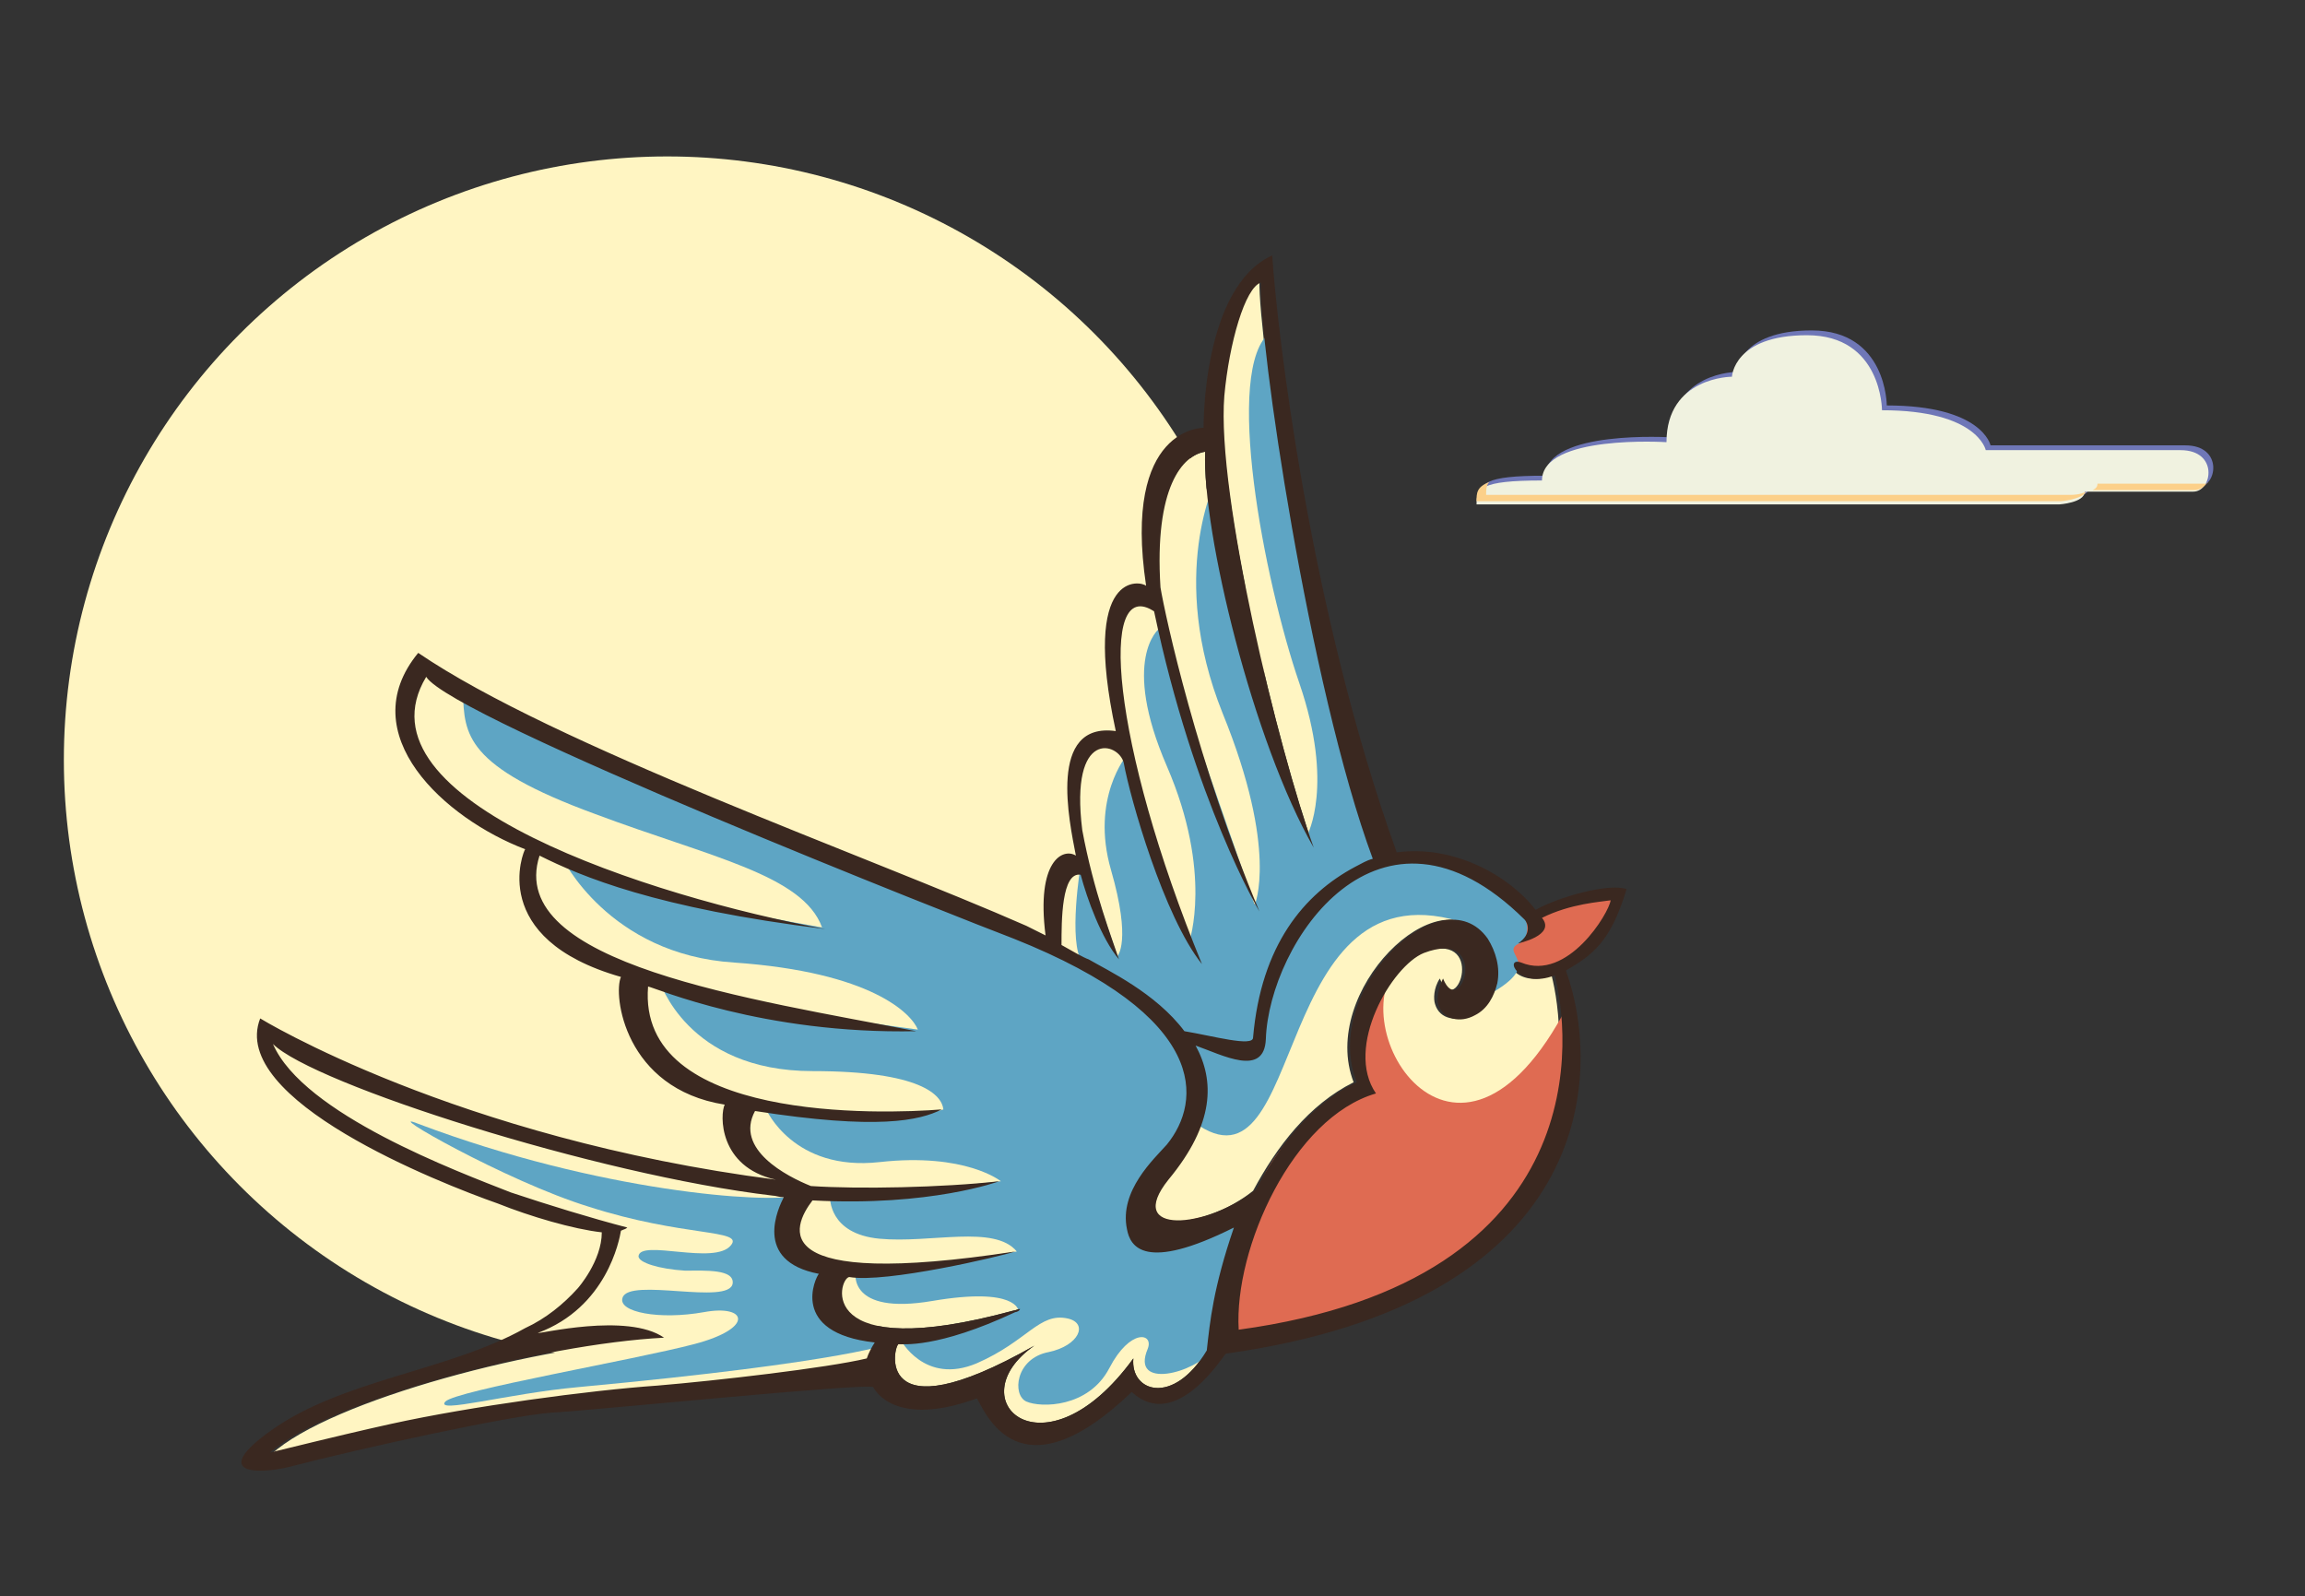 <?xml version="1.0" encoding="UTF-8"?> <!-- Generator: Adobe Illustrator 26.3.1, SVG Export Plug-In . SVG Version: 6.00 Build 0) --> <svg xmlns="http://www.w3.org/2000/svg" xmlns:xlink="http://www.w3.org/1999/xlink" id="Layer_1" x="0px" y="0px" viewBox="0 0 144.4 100" style="enable-background:new 0 0 144.4 100;" xml:space="preserve"><rect x="0" y="0" width="144.4" height="100" fill="#333333" stroke="none"/> <style type="text/css"> .st0{fill:#FFF5C2;} .st1{fill:#5EA5C4;} .st2{fill:#DF6B52;} .st3{fill:#3A2820;} .st4{fill:#6F77B7;} .st5{fill:#F0F2E0;} .st6{fill:#FCD089;} </style> <g> <circle class="st0" cx="41.8" cy="47.6" r="37.8"></circle> <path class="st0" d="M77.4,77c-1.5,3.7-2,7.1-1.8,7.6c-2.1,3.5-4.8,2.6-4.6,0.5c-5.6,7.7-11.1,2.6-6.2-0.8 c-10.2,5.8-8.8-0.1-8.5-0.1c0.2,0,2.4,0.3,7.3-2c0.1,0,0.3-0.1,0.3-0.2c0,0,0,0,0,0c-0.1,0-0.3,0.1-0.4,0.1 C51,85.5,52.5,80.1,53.2,80c2.3,0.4,9.5-1.3,10.4-1.6c-15.7,2.4-14-1.5-12.7-3.2c7.4,0.4,11.7-1.2,11.7-1.2 c-3.6,0.4-8.8,0.5-11.8,0.3c-1.5-0.6-4.8-2.3-3.5-4.7c7.7,1.2,10.3,0.6,11.7-0.1c-3.8,0.3-19.1,0.8-18.4-7.7 c0.5,0.1,7.2,3,16.8,2.8c-10.2-2-25.8-4.2-23.6-11c2.6,1.3,7.3,3.3,17.9,4.6c-10.8-2-29.7-8-25-15.8c1.6,2.6,33.9,15.3,36.8,16.4 c12.3,4.9,11.8,10.2,9.6,12.9c-0.8,0.9-3,2.9-2.5,5.3C71,78.3,71.9,79.9,77.4,77z M51.3,79.9c-4.1-0.8-2.5-4.2-2.2-4.8 c-0.3,0-0.6-0.1-0.7-0.1c-11-1.3-28.8-7-31.3-9.5c2.1,4.8,13.6,8.9,15.6,9.8c7.3,1.6,5.6,2.6,5.1,3.7c0.2,0-2.1,3.3-4.8,5 c0,0.1,6.4-1.6,8.7-0.1c-7.7,0.3-21,3.8-24.7,7.2c4.5-1.1,5.8-1.4,7.6-1.8c5-1.1,12.5-2.1,16.7-2.4c3.6-0.3,10.6-1.1,13.1-1.7 c0.1-0.4,0.2-0.7,0.5-0.9C49.4,83.6,51.1,80,51.3,79.9z M74.2,64.5c1.8,0.3,4.3,1,4.3,0.4c0.5-5.8,3.2-9,6.3-10.7 c0.4-0.2,0.7-0.4,1.1-0.5c-4-10.8-7.1-32.8-7-36.1c-1,0.3-1.9,3.8-2.3,7.1C76.2,31,80.1,47,82.3,53.1c-3.8-6.6-7-19.8-6.8-24.8 c-1.4,0.2-3.1,2.2-2.8,8.5c0.3,1.8,2.3,11,6.1,20.4c0,0-4.1-6.9-6.6-18.8c-3.5-2.3-2.7,8.2,3,22.1c-2.4-3-4.5-10.4-4.9-12.6 c-0.2-1.3-3.4-2.2-2.6,4.2c0.7,3.8,1.9,6.9,2.3,8.1c-1.1-1.3-2-3.8-2.4-5.3c-1.2-0.1-1.2,2.9-1.3,4.3c0.8,0.4,1.5,0.8,1.7,0.9 C69.4,60.7,72.4,62.2,74.2,64.5z M96.4,57.6c0.9,1.1-1.5,1.6-1.5,1.6c0.9-0.6,0.6-1.3,0.4-1.5c-9-9-16,1.5-16.2,7.5 c-0.1,2.4-2.7,1-4.4,0.4c1.1,2.2,1.1,4.9-1.7,8.4c-2.8,3.4,2.4,3.1,5.5,0.6c1.5-2.8,3.5-5.4,6.3-6.8c-2.2-5.7,5.4-13.1,8.2-9 c0.6,0.8,0.8,1.9,0.6,2.8c-0.2,0.8-0.6,1.6-1.4,2c-0.9,0.4-2,0.3-2.3-0.7c-0.1-0.3-0.1-1,0.3-1.6c1.1,2.7,3-3.2-1.2-1.6 c-2,0.7-5.1,5.8-3,8.8c-5.2,1.5-8.9,9.7-8.6,14.8c22.7-3.1,20.7-18.7,19.8-22.2c-2.3,0.9-3.2-1.3-2.1-0.8c2.9,1.2,5.5-3.1,5.4-3.8 C100.1,56.6,98.3,56.6,96.4,57.6z"></path> <path class="st1" d="M49.9,74.9c-1.8,0.5-12.3-0.2-23.7-4.5c-2.5-1,5.5,3.6,10.7,5.2c5.9,1.9,9.7,1.4,8.9,2.4 c-1,1.3-5.7-0.4-5.8,0.7c0,0.4,1.3,0.8,2.9,0.9c1.3,0,3.1-0.1,3,0.8c-0.2,1.4-6.5-0.4-6.9,0.9c-0.3,0.9,2.3,1.4,5.1,0.9 c2.7-0.5,3.2,1-0.6,2s-14.9,2.9-15.6,3.6c-0.7,0.8,3.9-0.5,8.3-0.9C53.4,85.3,56,84.1,56,84.1s-2.2-0.5-3.1-1.1 c-0.8-0.7-0.8-3.3-0.8-3.3S50,79,49.7,78.4S49.9,74.9,49.9,74.9z"></path> <path class="st2" d="M88,59.9c0,0-4.2,2.7-2.7,8.1c0,0-5.9,2.8-6.7,7.5l-4,0.9l-0.1,4.5l0.3,0.2c-0.6,0.4,0.5,1.4,0.8,2.1 c0.7,1.7,10.4-0.1,15.7-4.4c5.2-4.4,7.6-10.5,6.9-15.8C91.2,76.5,83.5,63.9,88,59.9z"></path> <path class="st2" d="M94.5,60.2c1.5,0.6,2.3,0.9,3.6,0c1.3-0.9,3-3.3,3.1-4.1c0,0-5.9,1.3-7,1.5C93.1,57.7,94.5,60.2,94.5,60.2z"></path> <path class="st1" d="M95.4,59c1.9-2.7-6.6-7.3-11.4-3.5c-4.8,3.8-5.4,10.2-5.4,10.2l-4.3-0.4l0.9,2.6c-0.2,1-0.9,2-0.4,2.4 c7.2,5.3,4.6-16.8,17.2-12.4c0.1,0-0.4,0.7-0.6,1c0.7,1.1,1.3,3.7,1.7,3.5C97.2,60.2,93.5,59.7,95.4,59z"></path> <path class="st1" d="M79.6,20.8c-3,2.2-0.4,15.6,1.8,22s0.5,9.5,0.5,9.5s-4.5-13.3-4.9-17S76.2,30,76.2,30s-3.1,6,0.4,14.7 c3.5,8.6,2,12,2,12l-6-17.3c0,0-2.4,1.9,0.5,8.6c2.9,6.7,1.4,11,1.4,11s-3.6-9.3-3.9-11.7c0,0-2.3,2.7-1,7.2s0.4,5.4,0.4,5.4 s-1.6-4.7-1.9-5.8c-0.3-1.1-0.4,0.1-0.4,0.1s-0.8,4.8,0.1,6.1c0.9,1.3,2.7,2.1,3.1,2.2c0.3,0.2,2.5,2.1,2.6,2.1 c0.1,0.1,2,0.7,2.4,0.7c0.3,0.1,3,0.2,3,0.2s0.5-2.6,0.6-3c0-0.4,0.8-3.1,0.8-3.2c0-0.1,1.6-2.4,2.5-3c0.9-0.5,2.8-1.8,3.2-2 c0.5-0.3,0.5-1,0.5-1l-2.9-11.2l-2.1-8.9L79.6,20.8z"></path> <path class="st1" d="M29,43.4c0.1,2.6,0.1,4.6,8.3,7.6c7.2,2.7,13,3.8,14.2,7.1c-5.2-0.9-13.2-2.5-16.3-4.4c0,0,2.9,6.1,10.8,6.6 c8.6,0.6,11.1,3.2,11.5,4.2c0,0-9.7-1.3-11.2-1.8c-1.6-0.5-5-1.3-5-1.3s1.7,5.7,9.6,5.7c6.8,0,8.1,1.5,8.2,2.4c0,0-2,0.7-6.1,0.3 s-5-0.3-5-0.3s1.7,3.9,7.1,3.3s7.6,1.2,7.6,1.2s-7.5,0.8-9,1c-1.5,0.1-1.7,0-1.7,0s-0.1,2.3,3.1,2.6c3.2,0.3,7.2-0.9,8.6,0.8 c0,0-7.2,1.2-8.7,1.2c-1.4,0-1.4,0.1-1.4,0.1s-0.5,2.7,4.8,1.8s5.4,0.6,5.4,0.6s-6,1.6-6.7,1.7c-0.7,0.1-0.7,0.1-0.7,0.1 s1.5,2.9,4.8,1.5c3.2-1.4,3.9-3.2,5.7-2.8c1.3,0.3,0.7,1.7-1.2,2.1c-2.1,0.4-2.3,2.7-1.4,3.1c0.9,0.4,3.9,0.4,5.2-2.1 c1.3-2.5,2.8-2.2,2.4-1.2c-1.1,2.6,3,1.5,4,0.1c-0.7-2.8,2.8-7.1,2.1-8.3c-0.3-0.5-2.7,0.1-4,0.7c-5.9,2.2-0.1-4.7,0.7-6.8 c2.5-6-7.4-10.3-13.1-12.6S29,43.4,29,43.4z"></path> <path class="st3" d="M101.9,55.7c-1.1-0.4-4.3,0.5-5.7,1.3c-1.6-2.1-5.1-4.1-8.7-3.6C82,38.1,80,20.6,79.7,16 c-4.4,2-4.3,10.8-4.3,10.8s-5.1-0.1-3.6,9.9c-0.3-0.3-4.1-1.1-1.9,9.1c-4.3-0.6-2.9,5.7-2.5,7.8c-0.8-0.5-2.5,0.3-1.9,5 c-0.6-0.3-1-0.5-1.2-0.6c-10-4.4-29.6-11.3-38.1-17.1c-4.2,5.1,1.7,10.4,6.7,12.3c-0.1,0.1-2.4,5.6,6,8c-0.5,1.1,0.2,7,6.5,8 c-0.3,0.6-0.4,3.9,3.2,4.7c-20.1-2.6-32.3-10.1-32.3-10.1c-2,5.1,11.2,10.3,14.9,11.6c0,0,0,0,0,0c2,0.8,4.7,1.6,6.5,1.8 c0,1.8-1.5,3.5-1.5,3.5c-0.9,1-2,1.9-3.3,2.5c-4.8,2.7-11.4,3.2-15.9,6.4c-3.8,2.7-1,2.8,1.1,2.3c4.6-1.2,13.8-3.2,16.4-3.4 c2.2-0.1,20-1.9,20.2-1.6c0.7,1.2,2.7,2.1,6.5,0.7c0,0,0,0,0,0c0.5,0.8,2.6,6.4,9.7-0.4c2.8,2.6,5.8-2.4,5.9-2.4 c22.9-3.2,23.7-17.3,21.3-24C99.8,59.8,100.9,59,101.9,55.7z M67.7,54.8c0.4,1.5,1.3,4,2.4,5.3c-0.4-1.2-1.6-4.3-2.3-8.1 c-0.8-6.4,2.3-5.5,2.6-4.2c0.4,2.2,2.5,9.6,4.9,12.6c-5.7-13.9-6.5-24.4-3-22.1c2.5,11.9,6.6,18.8,6.6,18.8 C75,47.8,73,38.6,72.7,36.8c-0.4-6.3,1.4-8.3,2.8-8.5c-0.2,5,3,18.2,6.8,24.8C80.1,47,76.2,31,76.7,24.8c0.3-3.3,1.3-6.8,2.3-7.1 c-0.2,3.4,3,25.3,7,36.1c-0.4,0.1-0.7,0.3-1.1,0.5C81.7,56,79,59.2,78.5,65c0,0.6-2.5-0.1-4.3-0.4c-1.8-2.4-4.8-3.8-6-4.5 c-0.3-0.1-1-0.5-1.7-0.9C66.5,57.7,66.5,54.6,67.7,54.8z M54.3,85.1c-2.5,0.6-9.5,1.4-13.1,1.7c-4.3,0.3-11.7,1.3-16.7,2.4 c-1.8,0.4-3.1,0.7-7.6,1.8c3.8-3.3,17-6.8,24.7-7.2c-2.3-1.6-7.9-0.2-7.9-0.3c4.3-1.6,5.1-5.8,5.2-6.4c0.2-0.1,0.3-0.1,0.4-0.2 c-2.3-0.6-4.9-1.4-7.3-2.2c-3.3-1.3-13-4.9-14.9-9.3c2.5,2.5,20.3,8.2,31.3,9.5c0.2,0,0.4,0.1,0.7,0.1c-0.3,0.6-2,4,2.2,4.8 c-0.2,0.2-1.9,3.7,3.5,4.3C54.6,84.4,54.4,84.8,54.3,85.1z M75.6,84.6c-2.1,3.5-4.8,2.6-4.6,0.5c-5.6,7.7-11.1,2.6-6.2-0.8 c-10.2,5.8-8.8-0.1-8.5-0.1c0.2,0,2.4,0.3,7.3-2c0.1,0,0.3-0.1,0.3-0.2c0,0,0,0,0,0c-0.1,0-0.3,0.1-0.4,0.1 C51,85.5,52.5,80.1,53.2,80c2.3,0.4,9.5-1.3,10.4-1.6c-15.7,2.4-14-1.5-12.7-3.2c7.4,0.4,11.7-1.2,11.7-1.2 c-3.6,0.4-8.8,0.5-11.8,0.3c-1.5-0.6-4.8-2.3-3.5-4.7c7.7,1.2,10.3,0.6,11.7-0.1c-3.8,0.3-19.1,0.8-18.4-7.7 c0.5,0.1,7.2,3,16.8,2.8c-10.2-2-25.8-4.2-23.6-11c2.6,1.3,7.3,3.3,17.9,4.6c-10.8-2-29.7-8-25-15.8c1.6,2.6,33.9,15.3,36.8,16.4 c12.3,4.9,11.8,10.2,9.6,12.9c-0.8,0.9-3,2.9-2.5,5.3c0.2,1.1,1.1,2.7,6.7-0.1C76,80.7,75.8,82.8,75.6,84.6z M95.3,60.3 c-1.1-0.4-0.2,1.7,2.1,0.8c0.9,3.4,2.9,19.1-19.8,22.2C77.3,78.2,81,70,86.2,68.5c-2-2.9,1-8,3-8.8c4.2-1.6,2.3,4.3,1.2,1.6 c-0.3,0.6-0.4,1.3-0.3,1.6c0.3,1,1.4,1.2,2.3,0.7c0.8-0.4,1.2-1.2,1.4-2c0.2-1-0.1-2-0.6-2.8c-2.9-4.1-10.5,3.3-8.2,9 c-2.8,1.3-4.9,4-6.3,6.7c-3.1,2.5-8.3,2.9-5.5-0.6c2.9-3.5,2.9-6.2,1.7-8.4c1.7,0.6,4.3,2,4.4-0.4c0.2-6,7.1-16.5,16.2-7.5 c0.2,0.2,0.5,0.9-0.4,1.5c0,0,2.4-0.5,1.5-1.6c1.8-0.9,3.7-1,4.3-1.1C100.8,57.2,98.2,61.5,95.3,60.3z"></path> <path class="st4" d="M104.7,27.4c0-4.1,4.1-4.1,4.1-4.1s0.1-2.6,4.7-2.6c4.7,0,4.7,4.7,4.7,4.7c6,0,6.5,2.5,6.5,2.5s9.8,0,12.2,0 c2.4,0,2,2.6,0.8,2.6s-6.8,0-6.8,0c0,0.7-1.6,0.8-1.6,0.8H92.7c0-1,0.2-1.5,4.1-1.5C96.9,26.9,104.7,27.4,104.7,27.4z"></path> <path class="st5" d="M104.4,27.7c0-4.1,4.1-4.1,4.1-4.1s0.1-2.6,4.7-2.6c4.7,0,4.7,4.7,4.7,4.7c6,0,6.5,2.5,6.5,2.5s9.8,0,12.2,0 c2.4,0,2,2.6,0.8,2.6c-1.3,0-6.8,0-6.8,0c0,0.7-1.6,0.8-1.6,0.8H92.5c0-1,0.2-1.5,4.1-1.5C96.6,27.2,104.4,27.7,104.4,27.7z"></path> <g> <g> <g> <path class="st6" d="M129.8,31H93.1c0-0.3,0-0.6,0.2-0.8c-0.8,0.3-0.8,0.7-0.8,1.2h36.6c0,0,1.3-0.1,1.6-0.6 C130.3,31,129.8,31,129.8,31z"></path> </g> <g> <path class="st6" d="M138.2,30.3c-1.3,0-6.8,0-6.8,0c0,0.2-0.1,0.3-0.3,0.4c1.2,0,5.3,0,6.4,0c0.3,0,0.6-0.2,0.8-0.5 C138.3,30.3,138.2,30.3,138.2,30.3z"></path> </g> </g> </g> </g> </svg> 